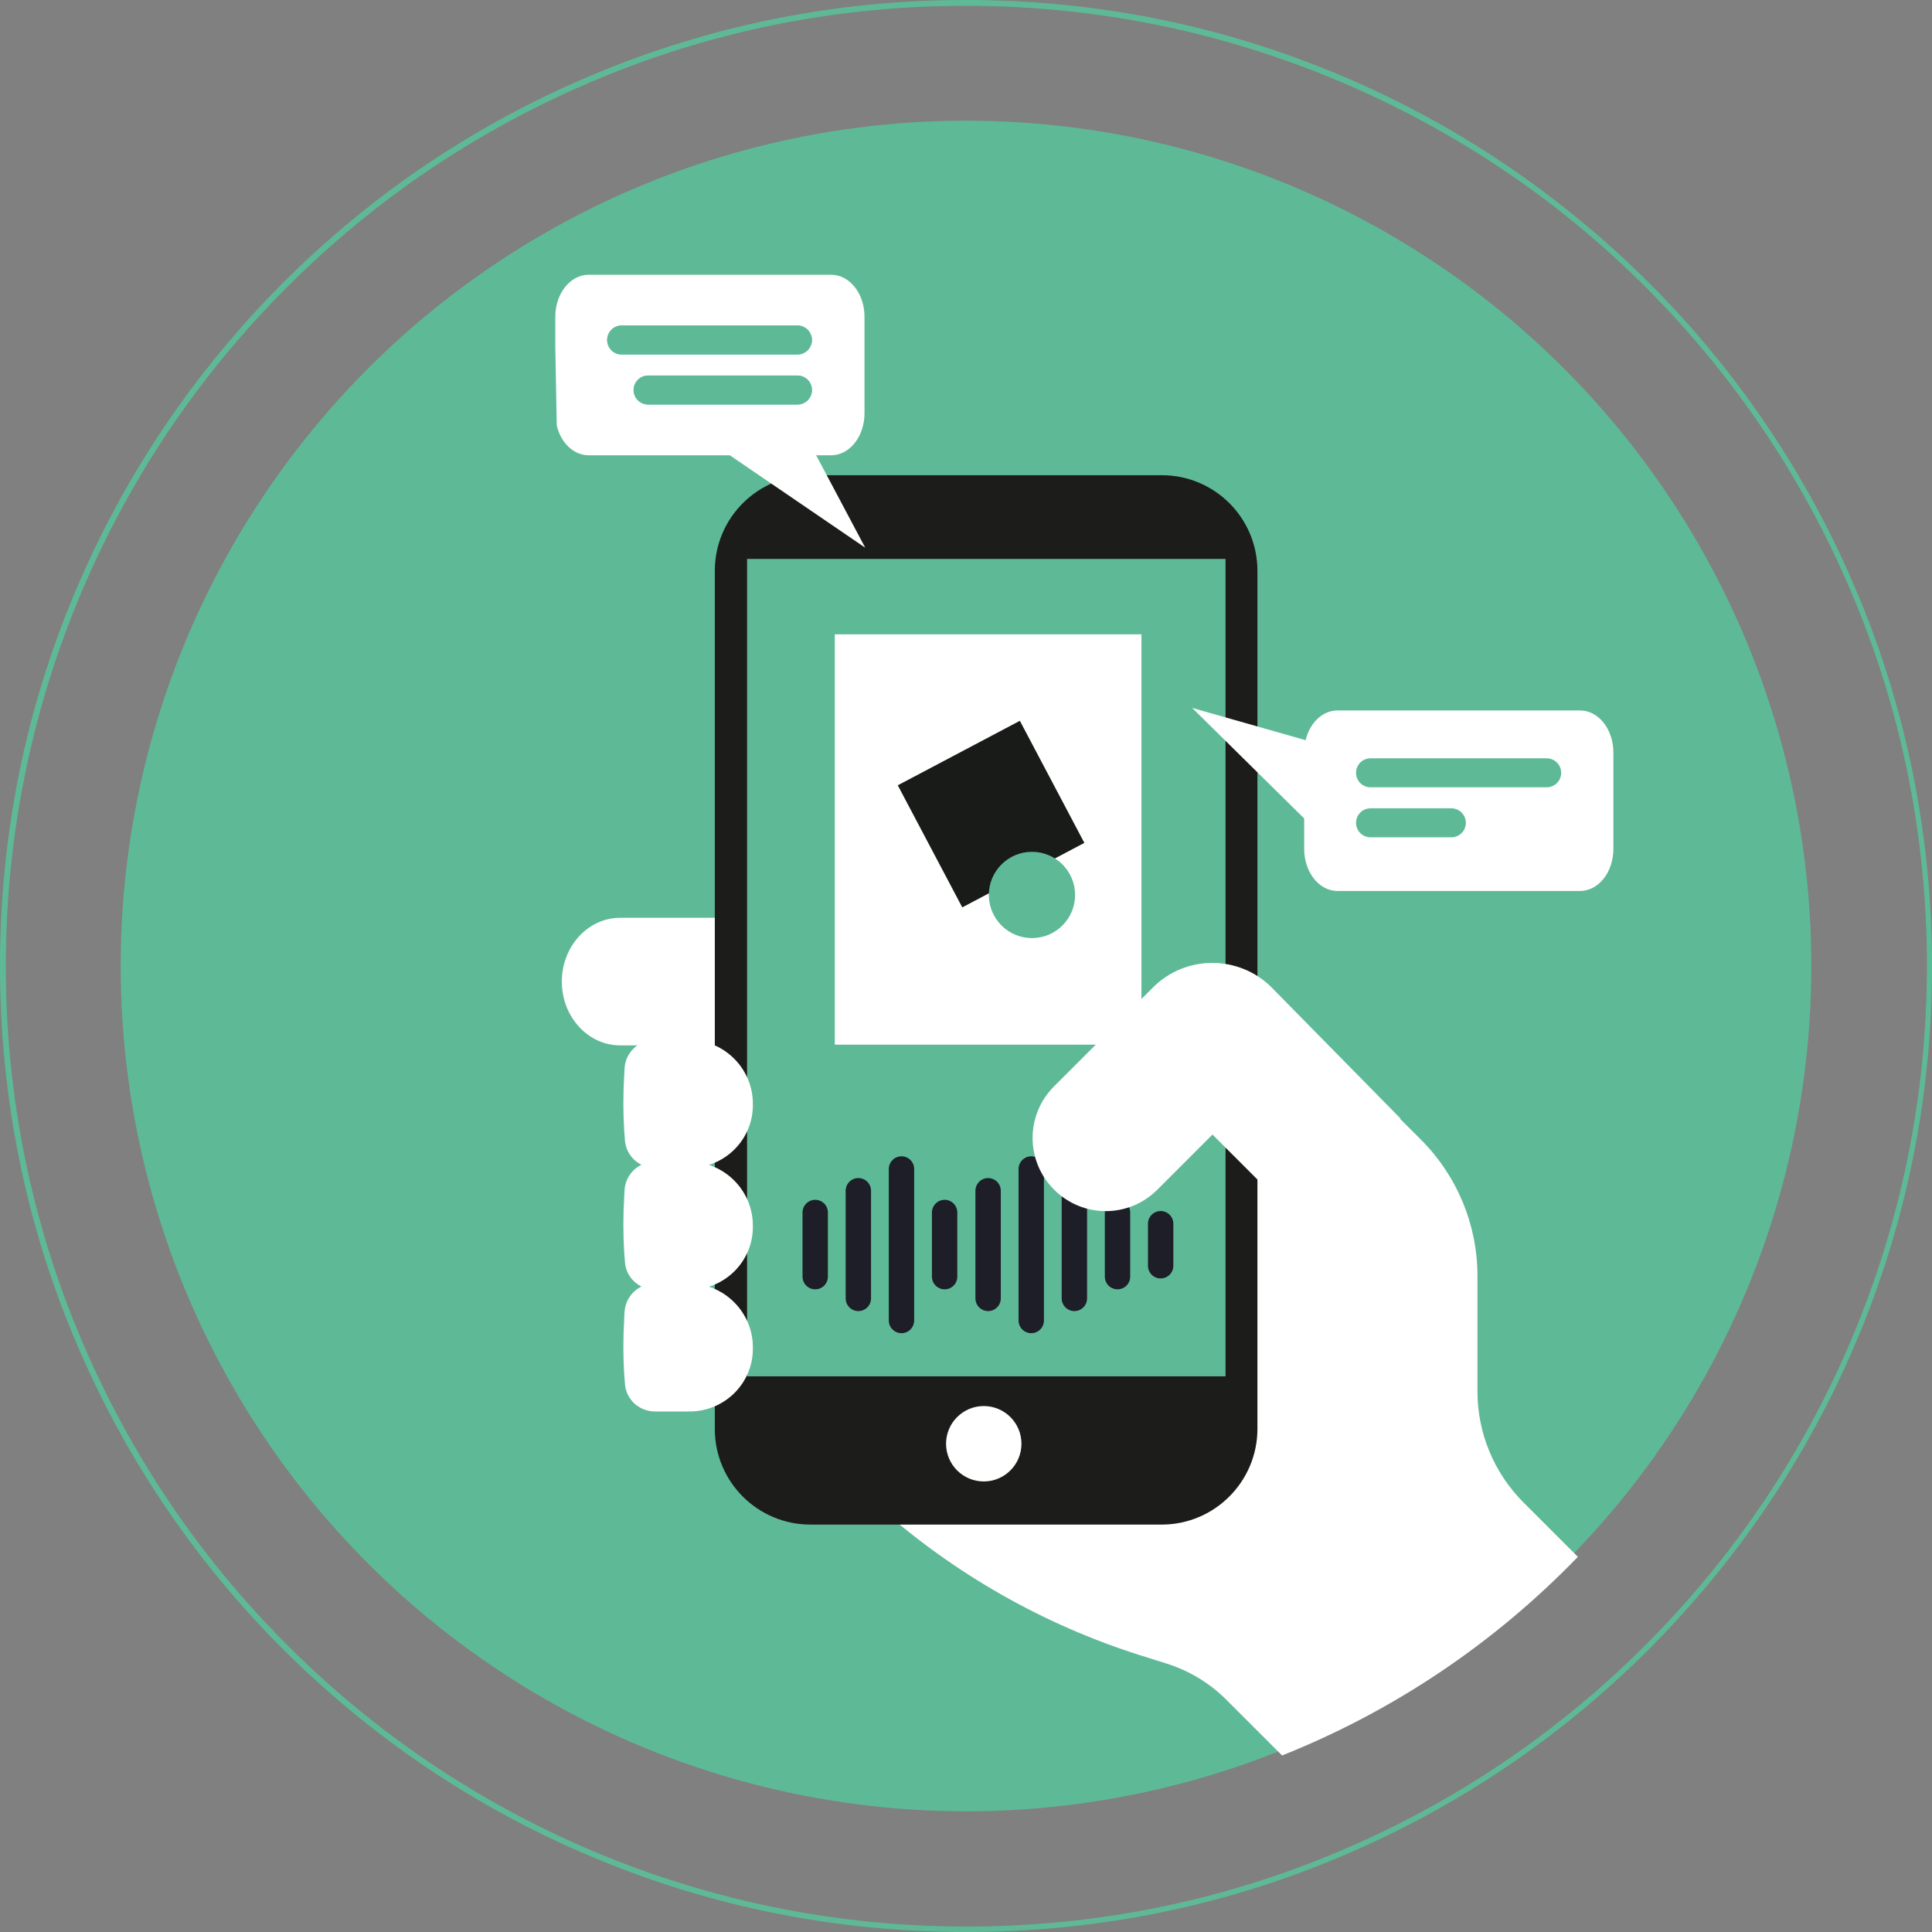 <?xml version="1.0" encoding="utf-8"?>
<!-- Generator: Adobe Illustrator 25.1.0, SVG Export Plug-In . SVG Version: 6.00 Build 0)  -->
<svg version="1.2" baseProfile="tiny" id="Ebene_1" xmlns="http://www.w3.org/2000/svg" xmlns:xlink="http://www.w3.org/1999/xlink"
	 x="0px" y="0px" viewBox="0 0 533 533" overflow="visible" xml:space="preserve">
<rect x="0" y="0" width="533" height="533" fill="#808080" stroke="none"/>
<g>
	<g>
		<circle fill="#5EBA96" cx="266.5" cy="266.5" r="233.2"/>
	</g>
	<g>
		<path fill="#60BB96" stroke="#5EBA96" stroke-miterlimit="10" d="M266.5,532.5c-35.9,0-70.7-7-103.5-20.9
			c-31.7-13.4-60.1-32.6-84.6-57c-24.4-24.4-43.6-52.9-57-84.6C7.5,337.3,0.5,302.4,0.5,266.5s7-70.7,20.9-103.5
			c13.4-31.7,32.6-60.1,57-84.6c24.4-24.4,52.9-43.6,84.6-57C195.8,7.5,230.6,0.5,266.5,0.5s70.7,7,103.5,20.9
			c31.7,13.4,60.1,32.6,84.6,57c24.4,24.4,43.6,52.9,57,84.6c13.9,32.8,20.9,67.6,20.9,103.5s-7,70.7-20.9,103.5
			c-13.4,31.7-32.6,60.1-57,84.6c-24.4,24.4-52.9,43.6-84.6,57C337.3,525.5,302.4,532.5,266.5,532.5z M266.5,1.1
			c-35.8,0-70.6,7-103.3,20.9c-31.6,13.4-60,32.5-84.4,56.9S35.4,131.6,22,163.2C8.2,195.9,1.1,230.7,1.1,266.5s7,70.6,20.9,103.3
			c13.4,31.6,32.5,60,56.9,84.4s52.8,43.5,84.4,56.9c32.7,13.8,67.5,20.9,103.3,20.9s70.6-7,103.3-20.9c31.6-13.4,60-32.5,84.4-56.9
			s43.5-52.8,56.9-84.4c13.8-32.7,20.9-67.5,20.9-103.3s-7-70.6-20.9-103.3c-13.4-31.6-32.5-60-56.9-84.4S401.4,35.4,369.8,22
			C337.1,8.2,302.3,1.1,266.5,1.1z"/>
	</g>
	<path fill="#1C1C1B" d="M126.7,298.3"/>
	<path fill="none" stroke="#5EBBE5" stroke-width="8" stroke-linecap="round" stroke-linejoin="round" stroke-miterlimit="10" d="
		M150,331.5"/>
	<path fill="none" stroke="#5EBBE5" stroke-width="8" stroke-linecap="round" stroke-linejoin="round" stroke-miterlimit="10" d="
		M123.3,331.5"/>
	<path fill="#FFFFFF" d="M435.3,429.5l-15-15c-8.1-8.1-12.7-19.1-12.7-30.6v-31.9c0-14.1-5.6-27.6-15.6-37.6l-28.2-28.2L215.2,391.6
		l27.5,24.3c20.8,18.4,45.2,32.3,71.7,40.7l7.3,2.3c6.4,2,12.2,5.5,16.9,10.3l15.1,15.1C384.8,471.9,412.5,453.1,435.3,429.5z"/>
	<g>
		<path fill="#1C1C1B" d="M324.5,416.4H219.6c-10.1,0-18.2-8.2-18.2-18.2V153.5c0-10.1,8.2-18.2,18.2-18.2h104.9
			c10.1,0,18.2,8.2,18.2,18.2v244.7C342.7,408.2,334.6,416.4,324.5,416.4z"/>
		<path fill="#1C1C1B" d="M320.5,420.6h-96.9c-14.6,0-26.4-11.8-26.4-26.4V157.5c0-14.6,11.8-26.4,26.4-26.4h96.9
			c14.6,0,26.4,11.8,26.4,26.4v236.7C346.9,408.7,335.1,420.6,320.5,420.6z M223.6,139.4c-9.9,0-18,8.1-18,18v236.7
			c0,9.9,8.1,18,18,18h96.9c9.9,0,18-8.1,18-18V157.5c0-9.9-8.1-18-18-18H223.6z"/>
	</g>
	<g>
		<rect x="206.1" y="154.2" fill="#5EBA96" width="132" height="225.5"/>
	</g>
	<g>
		<circle fill="#FFFFFF" cx="271.4" cy="398.3" r="10.4"/>
	</g>
	<path fill="#FFFFFF" d="M190.2,322.2h-9.5c-4.4,0-8.1-3.4-8.3-7.8l-0.2-2.6c-0.3-5-0.3-10,0-15l0.1-2.1c0.3-4.4,3.9-7.8,8.3-7.8
		h9.5c9.7,0,17.6,7.9,17.6,17.6v0C207.9,314.3,200,322.2,190.2,322.2z"/>
	<path fill="#FFFFFF" d="M190.2,355.8h-9.5c-4.4,0-8.1-3.4-8.3-7.8l-0.2-2.6c-0.3-5-0.3-10,0-15l0.1-2.1c0.3-4.4,3.9-7.8,8.3-7.8
		h9.5c9.7,0,17.6,7.9,17.6,17.6v0C207.9,347.9,200,355.8,190.2,355.8z"/>
	<path fill="#FFFFFF" d="M190.2,389.4h-9.5c-4.4,0-8.1-3.4-8.3-7.8l-0.2-2.6c-0.3-5-0.3-10,0-15l0.1-2.1c0.3-4.4,3.9-7.8,8.3-7.8
		h9.5c9.7,0,17.6,7.9,17.6,17.6v0C207.9,381.5,200,389.4,190.2,389.4z"/>
	<g>
		
			<line fill="#60BCE6" stroke="#1D1E28" stroke-width="7" stroke-linecap="round" stroke-miterlimit="10" x1="248.7" y1="322.5" x2="248.7" y2="364.3"/>
		
			<line fill="#60BCE6" stroke="#1D1E28" stroke-width="7" stroke-linecap="round" stroke-miterlimit="10" x1="236.8" y1="328.5" x2="236.8" y2="358.2"/>
		
			<line fill="#60BCE6" stroke="#1D1E28" stroke-width="7" stroke-linecap="round" stroke-miterlimit="10" x1="224.9" y1="334.5" x2="224.9" y2="352.2"/>
		
			<line fill="#60BCE6" stroke="#1D1E28" stroke-width="7" stroke-linecap="round" stroke-miterlimit="10" x1="284.5" y1="322.5" x2="284.5" y2="364.3"/>
		
			<line fill="#60BCE6" stroke="#1D1E28" stroke-width="7" stroke-linecap="round" stroke-miterlimit="10" x1="272.6" y1="328.5" x2="272.6" y2="358.2"/>
		
			<line fill="#60BCE6" stroke="#1D1E28" stroke-width="7" stroke-linecap="round" stroke-miterlimit="10" x1="260.6" y1="334.5" x2="260.6" y2="352.2"/>
		
			<line fill="#60BCE6" stroke="#1D1E28" stroke-width="7" stroke-linecap="round" stroke-miterlimit="10" x1="296.4" y1="328.5" x2="296.4" y2="358.2"/>
		
			<line fill="#60BCE6" stroke="#1D1E28" stroke-width="7" stroke-linecap="round" stroke-miterlimit="10" x1="308.3" y1="334.5" x2="308.3" y2="352.2"/>
		
			<line fill="#60BCE6" stroke="#1D1E28" stroke-width="7" stroke-linecap="round" stroke-miterlimit="10" x1="320.2" y1="337.6" x2="320.2" y2="349.2"/>
	</g>
	<path fill="#FFFFFF" d="M197.2,288.4h-26.1c-8.9,0-16.1-7.9-16.1-17.6v0c0-9.7,7.2-17.6,16.1-17.6l26.1,0L197.2,288.4z"/>
	<path fill="#FFFFFF" d="M386.3,308.5l-35.5-36.1c-9-9-23.7-9-32.7,0l-12.1,12.1l0,0l-15.2,15.2c-7.9,7.9-7.9,20.6,0,28.5h0
		c7.9,7.9,20.6,7.9,28.5,0l15.2-15.2l45.4,45.4L386.3,308.5z"/>
	<g>
		<path fill="#FFFFFF" d="M153.2,95.8v-8.4c0-6.4,4.1-11.6,9.2-11.6h66.9c5.1,0,9.2,5.2,9.2,11.6V114c0,6.4-4.1,11.6-9.2,11.6h-66.9
			c-4.2,0-7.7-3.5-8.8-8.2"/>
		
			<line fill="none" stroke="#5EBBE5" stroke-width="8" stroke-linecap="round" stroke-linejoin="round" stroke-miterlimit="10" x1="220" y1="93.8" x2="171.5" y2="93.8"/>
		
			<line fill="none" stroke="#5EBBE5" stroke-width="8" stroke-linecap="round" stroke-linejoin="round" stroke-miterlimit="10" x1="220" y1="107.6" x2="178.8" y2="107.6"/>
		
			<line fill="none" stroke="#5EBA96" stroke-width="8" stroke-linecap="round" stroke-linejoin="round" stroke-miterlimit="10" x1="220" y1="93.8" x2="171.5" y2="93.8"/>
		
			<line fill="none" stroke="#5EBA96" stroke-width="8" stroke-linecap="round" stroke-linejoin="round" stroke-miterlimit="10" x1="220" y1="107.6" x2="178.8" y2="107.6"/>
	</g>
	<g>
		<path fill="#FFFFFF" d="M328.9,195.3l30.9,30.5v8.4c0,6.4,4.1,11.6,9.2,11.6h66.9c5.1,0,9.2-5.2,9.2-11.6v-26.6
			c0-6.4-4.1-11.6-9.2-11.6H369c-4.2,0-7.7,3.5-8.8,8.2L328.9,195.3z"/>
		
			<line fill="none" stroke="#5EBA96" stroke-width="8" stroke-linecap="round" stroke-linejoin="round" stroke-miterlimit="10" x1="378.1" y1="227" x2="400.4" y2="227"/>
		
			<line fill="none" stroke="#5EBA96" stroke-width="8" stroke-linecap="round" stroke-linejoin="round" stroke-miterlimit="10" x1="378.1" y1="213.2" x2="426.7" y2="213.2"/>
	</g>
	<polygon fill="#FFFFFF" points="222.4,120.4 238.7,151.1 196.5,122.3 	"/>
	<g>
		<rect x="230.3" y="175" fill="#FFFFFF" width="84.6" height="113.2"/>
		
			<rect x="254.4" y="205.7" transform="matrix(0.884 -0.467 0.467 0.884 -73.272 153.614)" fill="#191B19" width="38.1" height="38.1"/>
		<circle fill="#5EBA96" cx="284.7" cy="246.9" r="11.9"/>
	</g>
</g>
</svg>
